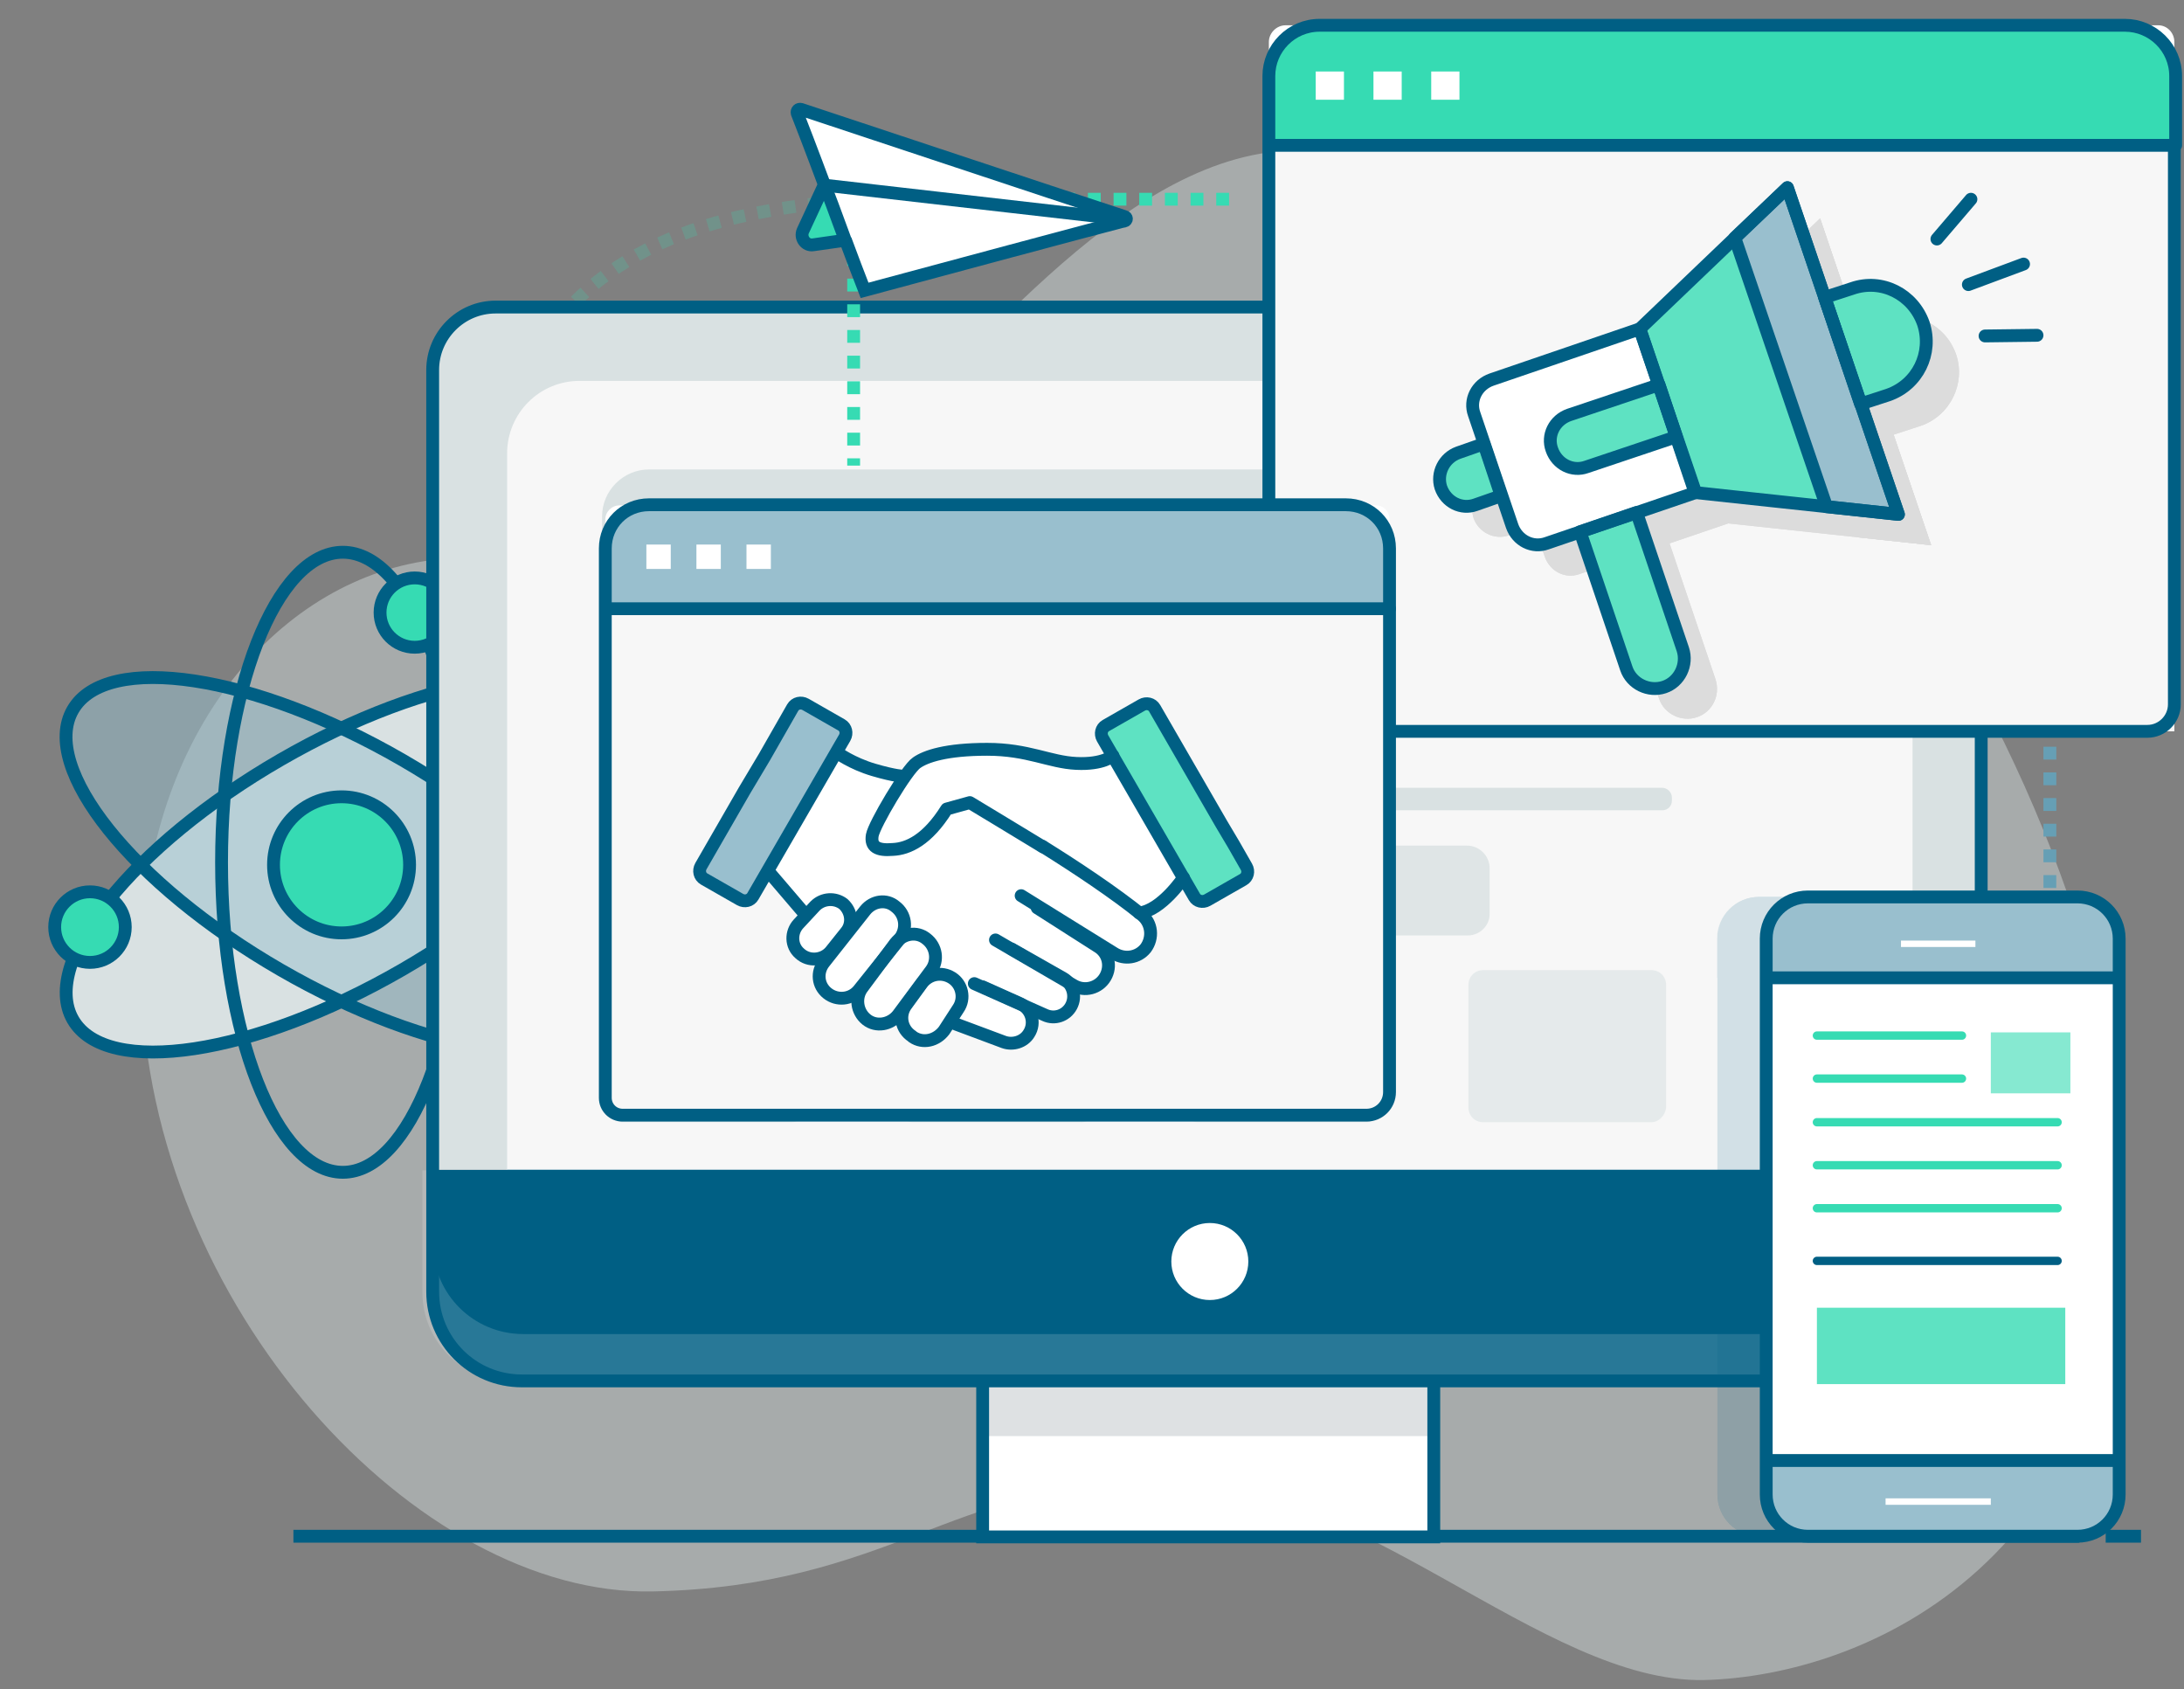 <svg width="97" height="75" viewBox="0 0 97 75" fill="none" xmlns="http://www.w3.org/2000/svg">
<rect x="0" y="0" width="97" height="75" fill="#808080" stroke="none"/>
<path opacity="0.44" d="M6.277 43.562C6.049 33.273 11.892 26.034 18.818 24.922C25.744 23.811 32.898 24.666 37.829 20.675C42.76 16.685 49.629 6.852 57.438 6.681C76.592 6.253 93.978 35.069 94.349 52.142C94.719 69.215 82.919 74.43 75.68 74.602C68.469 74.744 60.289 65.481 51.282 65.68C42.275 65.88 39.425 70.44 28.993 70.668C18.561 70.896 6.59 58.013 6.277 43.562Z" fill="#D9E1E2"/>
<path d="M17.858 43.065C24.442 39.263 28.573 34.093 27.086 31.517C25.598 28.94 19.055 29.933 12.47 33.735C5.886 37.536 1.755 42.707 3.242 45.283C4.73 47.86 11.273 46.867 17.858 43.065Z" fill="#D9E1E2"/>
<g opacity="0.52">
<path d="M27.16 45.433C28.648 42.856 24.516 37.686 17.931 33.885C11.347 30.083 4.804 29.09 3.316 31.666C1.829 34.243 5.96 39.413 12.545 43.215C19.129 47.016 25.672 48.009 27.16 45.433Z" fill="#99BFCE"/>
</g>
<path d="M15.226 52.056C18.202 52.056 20.613 45.893 20.613 38.29C20.613 30.686 18.202 24.523 15.226 24.523C12.251 24.523 9.84 30.686 9.84 38.29C9.84 45.893 12.251 52.056 15.226 52.056Z" stroke="#005F84" stroke-width="0.57" stroke-miterlimit="10"/>
<path d="M27.08 45.286C28.568 42.709 24.436 37.539 17.852 33.737C11.268 29.936 4.724 28.943 3.236 31.519C1.749 34.096 5.881 39.266 12.465 43.068C19.049 46.869 25.593 47.862 27.08 45.286Z" stroke="#005F84" stroke-width="0.57" stroke-miterlimit="10"/>
<path d="M17.858 43.065C24.442 39.263 28.573 34.093 27.086 31.517C25.598 28.94 19.055 29.933 12.47 33.735C5.886 37.536 1.755 42.707 3.242 45.283C4.73 47.86 11.273 46.867 17.858 43.065Z" stroke="#005F84" stroke-width="0.57" stroke-miterlimit="10"/>
<path d="M15.169 41.425C16.838 41.425 18.191 40.072 18.191 38.404C18.191 36.735 16.838 35.382 15.169 35.382C13.501 35.382 12.148 36.735 12.148 38.404C12.148 40.072 13.501 41.425 15.169 41.425Z" fill="#36DBB3"/>
<path d="M3.997 42.736C4.862 42.736 5.564 42.034 5.564 41.168C5.564 40.303 4.862 39.601 3.997 39.601C3.131 39.601 2.429 40.303 2.429 41.168C2.429 42.034 3.131 42.736 3.997 42.736Z" fill="#36DBB3"/>
<path d="M23.122 48.294C24.003 48.294 24.718 47.579 24.718 46.698C24.718 45.816 24.003 45.102 23.122 45.102C22.24 45.102 21.525 45.816 21.525 46.698C21.525 47.579 22.24 48.294 23.122 48.294Z" fill="#36DBB3"/>
<path d="M18.419 28.741C19.269 28.741 19.958 28.052 19.958 27.202C19.958 26.352 19.269 25.663 18.419 25.663C17.569 25.663 16.88 26.352 16.88 27.202C16.88 28.052 17.569 28.741 18.419 28.741Z" fill="#36DBB3"/>
<path d="M15.169 41.425C16.838 41.425 18.191 40.072 18.191 38.404C18.191 36.735 16.838 35.382 15.169 35.382C13.501 35.382 12.148 36.735 12.148 38.404C12.148 40.072 13.501 41.425 15.169 41.425Z" stroke="#005F84" stroke-width="0.57" stroke-miterlimit="10"/>
<path d="M3.997 42.736C4.862 42.736 5.564 42.034 5.564 41.168C5.564 40.303 4.862 39.601 3.997 39.601C3.131 39.601 2.429 40.303 2.429 41.168C2.429 42.034 3.131 42.736 3.997 42.736Z" stroke="#005F84" stroke-width="0.57" stroke-miterlimit="10"/>
<path d="M23.122 48.294C24.003 48.294 24.718 47.579 24.718 46.698C24.718 45.816 24.003 45.102 23.122 45.102C22.24 45.102 21.525 45.816 21.525 46.698C21.525 47.579 22.24 48.294 23.122 48.294Z" stroke="#005F84" stroke-width="0.57" stroke-miterlimit="10"/>
<path d="M18.419 28.741C19.269 28.741 19.958 28.052 19.958 27.202C19.958 26.352 19.269 25.663 18.419 25.663C17.569 25.663 16.88 26.352 16.88 27.202C16.88 28.052 17.569 28.741 18.419 28.741Z" stroke="#005F84" stroke-width="0.57" stroke-miterlimit="10"/>
<g opacity="0.2">
<path d="M37.971 45.102C38.142 45.13 38.313 45.13 38.484 45.159" stroke="#36DBB3" stroke-width="0.57" stroke-miterlimit="10" stroke-dasharray="0.57 0.57"/>
<path d="M36.461 9.018C34.523 9.246 32.556 9.588 30.703 10.243C28.11 11.155 25.63 12.752 24.119 15.203C23.35 16.457 22.837 17.968 23.236 19.421C23.692 21.16 25.487 22.357 27.169 22.1C28.851 21.844 30.219 20.134 30.19 18.338C30.162 16.542 28.822 14.889 27.14 14.576C25.801 14.319 24.404 14.861 23.378 15.801C22.352 16.742 21.668 17.996 21.155 19.336C18.96 25.008 20.1 31.791 23.606 36.665C26.798 41.111 31.729 43.99 36.974 44.988" stroke="#36DBB3" stroke-width="0.57" stroke-miterlimit="10" stroke-dasharray="0.57 0.57"/>
<path d="M37.515 8.904C37.344 8.932 37.173 8.932 37.002 8.961" stroke="#36DBB3" stroke-width="0.57" stroke-miterlimit="10" stroke-dasharray="0.57 0.57"/>
</g>
<path d="M93.522 68.217H95.09" stroke="#005F84" stroke-width="0.57" stroke-miterlimit="10"/>
<path d="M13.032 68.217H18.647H41.05H65.362H68.725H84.059H88.392H92.354" stroke="#005F84" stroke-width="0.57" stroke-miterlimit="10"/>
<path d="M91.043 28.599V39.943" stroke="#669FB5" stroke-width="0.57" stroke-miterlimit="10" stroke-dasharray="0.57 0.57"/>
<path d="M87.993 16.029H22.495V54.023H87.993V16.029Z" fill="#F7F7F7"/>
<path d="M63.68 59.752H43.643V68.359H63.68V59.752Z" fill="white"/>
<path opacity="0.15" d="M63.68 59.752H43.643V63.771H63.68V59.752Z" fill="#253746"/>
<path d="M63.68 59.752H43.643V68.246H63.68V59.752Z" stroke="#005F84" stroke-width="0.57" stroke-miterlimit="10"/>
<path d="M88.021 51.942V57.358C88.021 59.552 86.254 61.319 84.059 61.319H23.179C20.984 61.319 19.217 59.552 19.217 57.358V51.942H88.021Z" fill="#005F84"/>
<path opacity="0.16" d="M88.021 57.158V57.386C88.021 59.581 86.226 61.348 84.031 61.348H22.751C20.556 61.348 18.761 59.581 18.761 57.386V51.971H19.245V55.277C19.245 57.472 21.041 59.239 23.236 59.239H84.516C86.026 59.21 87.337 58.384 88.021 57.158Z" fill="white"/>
<path d="M88.021 17.597V51.971H84.943V20.134C84.943 18.338 83.489 16.913 81.722 16.913H25.744C23.948 16.913 22.523 18.366 22.523 20.134V51.942H19.217V16.571C19.217 14.946 20.528 13.635 22.152 13.635H84.059C86.226 13.635 88.021 15.402 88.021 17.597Z" fill="#D9E1E2"/>
<path d="M88.021 51.942V57.358C88.021 59.552 86.254 61.319 84.059 61.319H59.206H48.261H23.179C20.984 61.319 19.217 59.552 19.217 57.358V51.942V16.428C19.217 14.889 20.471 13.635 22.01 13.635H84.031C86.226 13.635 87.993 15.402 87.993 17.597V51.942H88.021Z" stroke="#005F84" stroke-width="0.57" stroke-miterlimit="10"/>
<path d="M53.733 57.728C54.678 57.728 55.443 56.962 55.443 56.018C55.443 55.074 54.678 54.308 53.733 54.308C52.789 54.308 52.023 55.074 52.023 56.018C52.023 56.962 52.789 57.728 53.733 57.728Z" fill="white"/>
<path d="M76.563 30.024H28.822C27.682 30.024 26.741 29.083 26.741 27.943V22.927C26.741 21.787 27.682 20.846 28.822 20.846H76.535C77.675 20.846 78.616 21.787 78.616 22.927V27.943C78.644 29.083 77.704 30.024 76.563 30.024Z" fill="#D9E1E2"/>
<path d="M43.9 33.444H27.083C26.884 33.444 26.741 33.273 26.741 33.102V32.817C26.741 32.618 26.912 32.475 27.083 32.475H43.9C44.099 32.475 44.242 32.646 44.242 32.817V33.102C44.242 33.302 44.099 33.444 43.9 33.444Z" fill="#D9E1E2"/>
<path d="M73.827 35.981H27.169C26.941 35.981 26.741 35.781 26.741 35.553V35.411C26.741 35.183 26.941 34.983 27.169 34.983H73.827C74.055 34.983 74.255 35.183 74.255 35.411V35.553C74.255 35.781 74.084 35.981 73.827 35.981Z" fill="#D9E1E2"/>
<path opacity="0.79" d="M65.191 41.539H27.739C27.197 41.539 26.741 41.083 26.741 40.541V38.546C26.741 38.005 27.197 37.549 27.739 37.549H65.162C65.704 37.549 66.16 38.005 66.16 38.546V40.541C66.189 41.083 65.733 41.539 65.191 41.539Z" fill="#D9E1E2"/>
<path opacity="0.56" d="M48.033 49.833H40.565C40.194 49.833 39.909 49.548 39.909 49.178V43.733C39.909 43.363 40.194 43.078 40.565 43.078H48.033C48.403 43.078 48.688 43.363 48.688 43.733V49.178C48.66 49.52 48.375 49.833 48.033 49.833Z" fill="#D9E1E2"/>
<path opacity="0.56" d="M35.15 49.833H27.682C27.311 49.833 27.026 49.548 27.026 49.178V43.733C27.026 43.363 27.311 43.078 27.682 43.078H35.15C35.52 43.078 35.805 43.363 35.805 43.733V49.178C35.805 49.52 35.52 49.833 35.15 49.833Z" fill="#D9E1E2"/>
<path opacity="0.56" d="M60.688 49.833H53.22C52.849 49.833 52.564 49.548 52.564 49.178V43.733C52.564 43.363 52.849 43.078 53.22 43.078H60.688C61.058 43.078 61.343 43.363 61.343 43.733V49.178C61.315 49.52 61.03 49.833 60.688 49.833Z" fill="#D9E1E2"/>
<path opacity="0.56" d="M73.343 49.833H65.875C65.504 49.833 65.219 49.548 65.219 49.178V43.733C65.219 43.363 65.504 43.078 65.875 43.078H73.343C73.713 43.078 73.998 43.363 73.998 43.733V49.178C73.97 49.52 73.685 49.833 73.343 49.833Z" fill="#D9E1E2"/>
<g opacity="0.15">
<path d="M91.955 64.854V66.364C91.955 67.391 91.128 68.217 90.102 68.217H78.131C77.105 68.217 76.278 67.391 76.278 66.364V64.854V43.42V41.681C76.278 40.655 77.105 39.829 78.131 39.829H90.102C91.128 39.829 91.955 40.655 91.955 41.681V43.42V48.237V56.845V64.854Z" fill="#005F84"/>
<path opacity="0.32" d="M91.955 64.854V66.364C91.955 67.391 91.128 68.217 90.102 68.217H78.131C77.105 68.217 76.278 67.391 76.278 66.364V64.854H91.955Z" fill="#005F84"/>
<path opacity="0.32" d="M91.955 41.681V43.42H76.25V41.681C76.25 40.655 77.076 39.829 78.103 39.829H90.073C91.128 39.829 91.955 40.655 91.955 41.681Z" fill="#005F84"/>
<path d="M91.955 64.854V66.364C91.955 67.391 91.128 68.217 90.102 68.217H78.131C77.105 68.217 76.278 67.391 76.278 66.364V64.854V43.42V41.681C76.278 40.655 77.105 39.829 78.131 39.829H90.102C91.128 39.829 91.955 40.655 91.955 41.681V43.42V48.237V56.845V64.854Z" fill="#005F84"/>
</g>
<path d="M94.121 64.854V66.364C94.121 67.391 93.294 68.217 92.268 68.217H80.297C79.271 68.217 78.445 67.391 78.445 66.364V64.854V43.42V41.681C78.445 40.655 79.271 39.829 80.297 39.829H92.268C93.294 39.829 94.121 40.655 94.121 41.681V43.42V48.237V56.845V64.854Z" fill="white"/>
<path d="M94.121 64.854V66.364C94.121 67.391 93.294 68.217 92.268 68.217H80.297C79.271 68.217 78.445 67.391 78.445 66.364V64.854H94.121Z" fill="#99BFCE"/>
<path d="M94.121 41.681V43.42H78.416V41.681C78.416 40.655 79.243 39.829 80.269 39.829H92.24C93.294 39.829 94.121 40.655 94.121 41.681Z" fill="#99BFCE"/>
<path d="M94.121 64.854V66.364C94.121 67.391 93.294 68.217 92.268 68.217H80.297C79.271 68.217 78.445 67.391 78.445 66.364V64.854V43.42V41.681C78.445 40.655 79.271 39.829 80.297 39.829H92.268C93.294 39.829 94.121 40.655 94.121 41.681V43.42V48.237V56.845V64.854Z" stroke="#005F84" stroke-width="0.57" stroke-miterlimit="10"/>
<path d="M78.416 43.42H94.121" stroke="#005F84" stroke-width="0.57" stroke-miterlimit="10"/>
<path d="M78.416 64.854H94.121" stroke="#005F84" stroke-width="0.57" stroke-miterlimit="10"/>
<path d="M84.43 41.91H87.736" stroke="white" stroke-width="0.285" stroke-miterlimit="10" stroke-linejoin="round"/>
<path d="M83.746 66.678H88.42" stroke="white" stroke-width="0.285" stroke-miterlimit="10" stroke-linejoin="round"/>
<path d="M80.696 45.985H87.138" stroke="#36DBB3" stroke-width="0.371" stroke-miterlimit="10" stroke-linecap="round"/>
<path d="M80.696 47.895H87.138" stroke="#36DBB3" stroke-width="0.371" stroke-miterlimit="10" stroke-linecap="round"/>
<path d="M80.696 49.833H91.385" stroke="#36DBB3" stroke-width="0.371" stroke-miterlimit="10" stroke-linecap="round"/>
<path d="M80.696 51.743H91.385" stroke="#36DBB3" stroke-width="0.371" stroke-miterlimit="10" stroke-linecap="round"/>
<path d="M80.696 53.652H91.385" stroke="#36DBB3" stroke-width="0.371" stroke-miterlimit="10" stroke-linecap="round"/>
<path d="M80.696 55.99H91.385" stroke="#005F84" stroke-width="0.371" stroke-miterlimit="10" stroke-linecap="round"/>
<path d="M91.954 45.843H88.42V48.55H91.954V45.843Z" fill="#86E9D1"/>
<path d="M91.727 58.07H80.696V61.462H91.727V58.07Z" fill="#5EE2C2"/>
<path d="M96.572 6.453H56.327V32.475H96.572V6.453Z" fill="#F7F7F7"/>
<path d="M96.572 1.864V6.453H56.64H56.355V1.864C56.355 1.465 56.697 1.123 57.096 1.123H95.859C96.258 1.123 96.572 1.465 96.572 1.864Z" fill="white"/>
<path d="M96.572 3.916V6.481H56.64H56.355V3.916C56.355 2.377 57.609 1.151 59.12 1.151H93.836C95.346 1.123 96.572 2.377 96.572 3.916Z" fill="#36DBB3"/>
<path d="M96.572 6.453V31.278C96.572 31.934 96.03 32.475 95.375 32.475H57.239C56.754 32.475 56.355 32.076 56.355 31.592V6.453V3.374C56.355 2.149 57.353 1.123 58.607 1.123H94.377C95.603 1.123 96.629 2.12 96.629 3.374V6.453H96.572Z" stroke="#005F84" stroke-width="0.57" stroke-miterlimit="10" stroke-linecap="round" stroke-linejoin="round"/>
<path d="M56.612 6.453H96.572" stroke="#005F84" stroke-width="0.57" stroke-miterlimit="10" stroke-linecap="round" stroke-linejoin="round"/>
<path d="M59.69 3.175H58.436V4.429H59.69V3.175Z" fill="white"/>
<path d="M62.255 3.175H61.001V4.429H62.255V3.175Z" fill="white"/>
<path d="M64.82 3.175H63.566V4.429H64.82V3.175Z" fill="white"/>
<g opacity="0.11">
<path d="M75.366 31.848C74.682 32.076 73.913 31.706 73.685 31.021L71.632 24.951L74.141 24.096L76.193 30.166C76.421 30.879 76.05 31.62 75.366 31.848Z" fill="black"/>
<path d="M74.283 15.972L76.763 23.24L70.15 25.492C69.523 25.72 68.839 25.378 68.611 24.723L66.93 19.763C66.702 19.136 67.044 18.452 67.699 18.224L74.283 15.972Z" fill="black"/>
<path d="M75.908 20.761L71.918 22.1C71.29 22.328 70.606 21.986 70.378 21.331C70.15 20.704 70.492 20.02 71.148 19.792L75.138 18.452L75.908 20.761Z" fill="black"/>
<path d="M75.102 18.45L72.484 19.34L73.264 21.634L75.882 20.744L75.102 18.45Z" fill="black"/>
<path d="M66.987 23.782L68.127 23.383L67.357 21.074L66.217 21.473C65.59 21.701 65.248 22.385 65.448 23.012C65.675 23.64 66.36 23.982 66.987 23.782Z" fill="black"/>
<path d="M85.77 24.209L76.734 23.24L74.283 15.972L80.839 9.702L85.77 24.209Z" fill="black"/>
<path d="M82.577 23.867L85.77 24.209L80.839 9.702L78.501 11.925L82.577 23.867Z" fill="black"/>
<path d="M85.314 18.908L84.088 19.307L82.492 14.576L83.718 14.177C85.029 13.721 86.425 14.433 86.881 15.744C87.309 17.027 86.625 18.452 85.314 18.908Z" fill="black"/>
<path d="M74.283 15.972L76.763 23.24L70.15 25.492C69.523 25.72 68.839 25.378 68.611 24.723L66.93 19.763C66.702 19.136 67.044 18.452 67.699 18.224L74.283 15.972Z" fill="black"/>
<path d="M85.314 18.908L84.088 19.307L82.492 14.576L83.718 14.177C85.029 13.721 86.425 14.433 86.881 15.744C87.309 17.027 86.625 18.452 85.314 18.908Z" fill="black"/>
<path d="M75.366 31.848C74.682 32.076 73.913 31.706 73.685 31.021L71.632 24.951L74.141 24.096L76.193 30.166C76.421 30.879 76.05 31.62 75.366 31.848Z" fill="black"/>
<path d="M66.987 23.782L68.127 23.383L67.357 21.074L66.217 21.473C65.59 21.701 65.248 22.385 65.448 23.012C65.675 23.64 66.36 23.982 66.987 23.782Z" fill="black"/>
<path d="M82.577 23.867L85.77 24.209L80.839 9.702L78.501 11.925L82.577 23.867Z" fill="black"/>
<path d="M85.77 24.209L76.734 23.24L74.283 15.972L80.839 9.702L85.77 24.209Z" fill="black"/>
<path d="M75.908 20.761L71.918 22.1C71.29 22.328 70.606 21.986 70.378 21.331C70.15 20.704 70.492 20.02 71.148 19.792L75.138 18.452L75.908 20.761Z" fill="black"/>
</g>
<path d="M73.913 30.509C73.229 30.736 72.459 30.366 72.231 29.682L70.179 23.611L72.687 22.756L74.739 28.827C74.967 29.511 74.597 30.28 73.913 30.509Z" fill="#5EE2C2"/>
<path d="M72.83 14.604L75.309 21.872L68.697 24.124C68.07 24.352 67.386 24.01 67.158 23.354L65.476 18.395C65.248 17.768 65.59 17.084 66.246 16.856L72.83 14.604Z" fill="white"/>
<path d="M74.454 19.393L70.464 20.732C69.837 20.96 69.153 20.618 68.925 19.963C68.697 19.336 69.039 18.652 69.694 18.424L73.685 17.084L74.454 19.393Z" fill="#5EE2C2"/>
<path d="M73.653 17.109L71.035 17.999L71.815 20.293L74.433 19.403L73.653 17.109Z" fill="#5EE2C2"/>
<path d="M65.533 22.414L66.673 22.015L65.904 19.706L64.763 20.105C64.136 20.333 63.794 21.017 63.994 21.644C64.222 22.3 64.906 22.642 65.533 22.414Z" fill="#5EE2C2"/>
<path d="M84.316 22.841L75.281 21.872L72.83 14.604L79.385 8.334L84.316 22.841Z" fill="#5EE2C2"/>
<path d="M81.124 22.499L84.316 22.841L79.385 8.334L77.048 10.557L81.124 22.499Z" fill="#99BFCE"/>
<path d="M83.86 17.54L82.634 17.939L81.038 13.208L82.264 12.809C83.575 12.352 84.972 13.065 85.428 14.376C85.855 15.687 85.171 17.084 83.86 17.54Z" fill="#5EE2C2"/>
<path d="M72.83 14.604L75.309 21.872L68.697 24.124C68.07 24.352 67.386 24.01 67.158 23.354L65.476 18.395C65.248 17.768 65.59 17.084 66.246 16.856L72.83 14.604Z" stroke="#005F84" stroke-width="0.57" stroke-miterlimit="10" stroke-linecap="round" stroke-linejoin="round"/>
<path d="M83.86 17.54L82.634 17.939L81.038 13.208L82.264 12.809C83.575 12.352 84.972 13.065 85.428 14.376C85.855 15.687 85.171 17.084 83.86 17.54Z" stroke="#005F84" stroke-width="0.57" stroke-miterlimit="10" stroke-linecap="round" stroke-linejoin="round"/>
<path d="M73.913 30.509C73.229 30.736 72.459 30.366 72.231 29.682L70.179 23.611L72.687 22.756L74.739 28.827C74.967 29.511 74.597 30.28 73.913 30.509Z" stroke="#005F84" stroke-width="0.57" stroke-miterlimit="10" stroke-linecap="round" stroke-linejoin="round"/>
<path d="M65.533 22.414L66.673 22.015L65.904 19.706L64.763 20.105C64.136 20.333 63.794 21.017 63.994 21.644C64.222 22.3 64.906 22.642 65.533 22.414Z" stroke="#005F84" stroke-width="0.57" stroke-miterlimit="10" stroke-linecap="round" stroke-linejoin="round"/>
<path d="M81.124 22.499L84.316 22.841L79.385 8.334L77.048 10.557L81.124 22.499Z" stroke="#005F84" stroke-width="0.57" stroke-miterlimit="10" stroke-linecap="round" stroke-linejoin="round"/>
<path d="M84.316 22.841L75.281 21.872L72.83 14.604L79.385 8.334L84.316 22.841Z" stroke="#005F84" stroke-width="0.57" stroke-miterlimit="10" stroke-linecap="round" stroke-linejoin="round"/>
<path d="M74.454 19.393L70.464 20.732C69.837 20.96 69.153 20.618 68.925 19.963C68.697 19.336 69.039 18.652 69.694 18.424L73.685 17.084L74.454 19.393Z" stroke="#005F84" stroke-width="0.57" stroke-miterlimit="10" stroke-linecap="round" stroke-linejoin="round"/>
<path d="M86.026 10.614L87.537 8.847" stroke="#005F84" stroke-width="0.57" stroke-miterlimit="10" stroke-linecap="round" stroke-linejoin="round"/>
<path d="M88.164 14.918L90.472 14.889" stroke="#005F84" stroke-width="0.57" stroke-miterlimit="10" stroke-linecap="round" stroke-linejoin="round"/>
<path d="M87.423 12.638L89.874 11.726" stroke="#005F84" stroke-width="0.57" stroke-miterlimit="10" stroke-linecap="round" stroke-linejoin="round"/>
<path d="M61.685 27.031H26.884V49.52H61.685V27.031Z" fill="#F7F7F7"/>
<path d="M61.714 23.069V27.031H27.14H26.884V23.069C26.884 22.727 27.169 22.442 27.511 22.442H61.058C61.429 22.414 61.714 22.699 61.714 23.069Z" fill="white"/>
<path d="M61.714 24.808V27.031H27.14H26.884V24.808C26.884 23.497 27.967 22.414 29.278 22.414H59.291C60.631 22.414 61.714 23.497 61.714 24.808Z" fill="#99BFCE"/>
<path d="M61.714 27.031V48.493C61.714 49.063 61.258 49.52 60.688 49.52H27.653C27.226 49.52 26.884 49.178 26.884 48.75V27.031V24.352C26.884 23.269 27.739 22.414 28.822 22.414H59.776C60.859 22.414 61.714 23.269 61.714 24.352V27.031Z" stroke="#005F84" stroke-width="0.57" stroke-miterlimit="10" stroke-linecap="round" stroke-linejoin="round"/>
<path d="M27.14 27.031H61.714" stroke="#005F84" stroke-width="0.57" stroke-miterlimit="10" stroke-linecap="round" stroke-linejoin="round"/>
<path d="M29.791 24.181H28.708V25.264H29.791V24.181Z" fill="white"/>
<path d="M32.014 24.181H30.931V25.264H32.014V24.181Z" fill="white"/>
<path d="M34.237 24.181H33.154V25.264H34.237V24.181Z" fill="white"/>
<path d="M54.588 8.847H39.824C38.769 8.847 37.914 9.702 37.914 10.756V20.675" stroke="#36DBB3" stroke-width="0.57" stroke-miterlimit="10" stroke-dasharray="0.57 0.57"/>
<path d="M37.544 10.642L36.147 10.842C35.805 10.899 35.549 10.528 35.691 10.215L36.632 8.191C36.717 8.476 37.088 9.502 37.544 10.642Z" fill="#36DBB3"/>
<path d="M36.603 8.191C36.603 8.191 35.948 6.453 35.378 4.97C35.349 4.856 35.435 4.771 35.549 4.799C38.655 5.826 46.266 8.334 49.914 9.559C50.028 9.588 50.028 9.759 49.914 9.759C49.914 9.759 49.857 9.787 49.771 9.787L49.8 9.673L36.603 8.191Z" fill="white"/>
<path d="M49.8 9.73L49.771 9.844C48.66 10.129 41.534 12.039 38.37 12.894C38.085 12.21 37.8 11.383 37.515 10.642C37.088 9.502 36.689 8.476 36.603 8.191L49.8 9.73Z" fill="white"/>
<path d="M36.603 8.163C36.603 8.163 36.603 8.191 36.632 8.22C36.746 8.505 37.116 9.502 37.544 10.671" stroke="#005F84" stroke-width="0.57" stroke-miterlimit="10"/>
<path d="M37.544 10.642C37.829 11.412 38.142 12.239 38.399 12.894C41.563 12.039 48.688 10.129 49.8 9.844C49.914 9.816 49.942 9.816 49.942 9.816C50.056 9.787 50.056 9.645 49.942 9.616C46.294 8.419 38.684 5.883 35.577 4.856C35.463 4.828 35.378 4.913 35.406 5.027C35.976 6.481 36.632 8.248 36.632 8.248" stroke="#005F84" stroke-width="0.57" stroke-miterlimit="10"/>
<path d="M49.8 9.73L36.603 8.22L35.663 10.243C35.52 10.557 35.777 10.927 36.119 10.87L37.515 10.671" stroke="#005F84" stroke-width="0.57" stroke-miterlimit="10"/>
<path d="M49.23 33.501C49.23 33.501 49.087 33.957 48.204 33.9C47.32 33.843 45.496 33.387 44.128 33.245C42.76 33.102 40.764 33.786 40.764 33.786C40.764 33.786 40.08 34.556 40.052 34.613C40.023 34.67 38.912 36.665 38.912 36.665L38.769 37.435L39.282 37.691C39.282 37.691 39.653 37.691 39.738 37.691C39.824 37.691 40.822 37.264 40.822 37.264C40.822 37.264 41.962 36.066 42.161 35.895C42.361 35.753 43.13 35.639 43.13 35.639C43.13 35.639 48.916 39.629 49.059 39.572C49.201 39.515 50.199 40.456 50.199 40.456H50.512L51.054 40.399C51.054 40.399 51.367 40.028 51.481 39.971C51.624 39.914 52.137 39.487 52.165 39.458C52.194 39.43 52.422 39.145 52.422 39.145V38.974L49.458 33.644L49.23 33.501Z" fill="white"/>
<path d="M37.316 33.416C37.316 33.416 38.883 34.413 40.081 34.385L39.425 35.468L38.997 36.437L38.798 36.978L38.712 37.463C38.712 37.463 39.083 37.663 39.168 37.663C39.254 37.663 39.596 37.691 39.767 37.691C39.938 37.663 40.252 37.52 40.365 37.463C40.508 37.406 40.85 37.264 40.85 37.264C40.85 37.264 41.078 36.836 41.164 36.836C41.249 36.836 41.534 36.551 41.534 36.551L41.876 36.209L42.047 36.038L42.275 35.867L43.159 35.639L50.484 40.256L50.94 40.826L51.139 41.539L50.94 42.081L50.569 42.394H50.227C50.227 42.394 49.999 42.365 49.8 42.394C49.6 42.422 49.201 42.166 49.201 42.166L49.258 42.907L49.116 43.135C49.116 43.135 48.916 43.42 48.916 43.477C48.888 43.534 48.631 43.705 48.631 43.705L48.346 43.848L47.976 43.791L47.833 43.762H47.605L47.691 44.389C47.691 44.389 47.548 44.731 47.52 44.788C47.491 44.817 47.235 45.016 47.235 45.016C47.235 45.016 47.063 45.13 47.007 45.13C46.95 45.13 46.75 45.073 46.693 45.073C46.636 45.073 46.322 45.016 46.322 45.016L46.066 44.902L45.923 44.845C45.923 44.845 45.838 44.817 45.838 44.902C45.838 44.988 45.838 44.988 45.838 45.045C45.838 45.102 45.838 45.102 45.838 45.216C45.838 45.33 45.838 45.33 45.838 45.444C45.838 45.558 45.838 45.672 45.838 45.7C45.838 45.729 45.382 46.213 45.382 46.213L45.125 46.356C45.125 46.356 44.669 46.327 44.641 46.299C44.612 46.27 44.413 46.156 44.071 46.071C43.729 45.985 43.871 46.128 43.387 45.9C42.902 45.7 42.817 45.643 42.817 45.643L42.475 45.472V45.13L42.731 44.731L42.817 44.304L42.674 43.876L42.304 43.42C42.304 43.42 42.218 43.278 41.905 43.278C41.591 43.278 41.42 43.335 41.42 43.335V43.078L41.62 42.622V42.536L41.506 42.194L41.363 41.824L40.565 41.624L40.052 41.681L40.365 41.197L40.223 40.741L39.881 40.313L39.425 40.199H38.826L38.57 40.399L38 41.083L38.028 40.969L37.686 40.684L37.743 40.513L37.515 40.199L37.116 40.085L36.746 40L36.432 40.171L36.005 40.513L35.948 40.655L35.577 40.313L35.235 39.914C35.235 39.914 35.036 39.686 34.979 39.601C34.922 39.515 34.294 38.774 34.294 38.774L37.316 33.416Z" fill="white"/>
<path d="M36.29 40.285L35.292 41.282L35.406 42.137L35.492 42.365C35.492 42.365 35.777 42.48 35.834 42.536C35.891 42.593 35.948 42.593 36.062 42.565C36.176 42.536 36.204 42.536 36.375 42.48C36.546 42.422 36.632 42.308 36.746 42.308C36.831 42.308 37.088 41.995 37.145 41.909C37.202 41.824 37.259 41.51 37.401 41.482C37.544 41.453 37.743 41.054 37.743 41.054C37.743 41.054 37.772 40.912 37.715 40.769C37.658 40.627 37.572 40.342 37.515 40.342C37.458 40.342 37.088 40.028 37.088 40.028C37.088 40.028 36.945 39.943 36.86 40C36.774 40.057 36.575 40 36.518 40.085C36.461 40.142 36.29 40.285 36.29 40.285Z" fill="white"/>
<path d="M36.347 43.106L38.826 39.971L39.453 40.085C39.453 40.085 39.767 40.456 39.852 40.456C39.938 40.456 40.081 40.57 40.081 40.598C40.081 40.627 40.194 40.769 40.194 40.855C40.194 40.94 40.166 41.054 40.138 41.168C40.109 41.311 40.28 41.197 40.052 41.482C39.824 41.767 39.852 41.738 39.767 41.852C39.681 41.966 39.453 42.451 39.368 42.508C39.282 42.565 39.054 43.021 38.969 43.106C38.883 43.192 38.484 43.677 38.313 43.819C38.142 43.962 37.943 44.076 37.857 44.19C37.743 44.304 37.487 44.446 37.401 44.446C37.316 44.475 36.717 44.19 36.717 44.19L36.546 43.876C36.546 43.876 36.66 43.933 36.546 43.734C36.432 43.534 36.432 43.477 36.404 43.392C36.404 43.334 36.347 43.106 36.347 43.106Z" fill="white"/>
<path d="M40.451 41.425L39.453 42.451C39.453 42.451 38.541 43.363 38.541 43.392C38.513 43.42 38.171 43.99 38.171 43.99C38.171 43.99 38.171 44.418 38.171 44.503C38.171 44.589 38.171 44.76 38.171 44.76L38.342 45.216C38.342 45.216 38.684 45.387 38.769 45.415C38.855 45.444 38.997 45.501 39.111 45.501C39.225 45.501 39.511 45.529 39.568 45.387C39.653 45.273 39.653 45.244 39.824 45.102C39.995 44.959 40.166 44.817 40.28 44.646C40.394 44.475 40.822 44.076 40.907 43.848C40.993 43.648 41.164 43.392 41.306 43.192C41.449 42.992 41.591 42.651 41.591 42.651C41.591 42.651 41.591 42.451 41.62 42.309C41.648 42.166 41.62 42.023 41.62 42.023C41.62 42.023 41.534 41.767 41.506 41.738C41.477 41.71 41.278 41.567 41.278 41.567C41.278 41.567 41.164 41.482 40.993 41.482C40.822 41.482 40.565 41.425 40.565 41.425C40.451 41.425 40.451 41.425 40.451 41.425Z" fill="white"/>
<path d="M41.392 43.334L40.622 43.905C40.622 43.905 40.508 44.389 40.451 44.475C40.394 44.56 40.109 45.102 40.109 45.102C40.109 45.102 40.052 45.33 40.052 45.358C40.081 45.387 40.166 45.843 40.166 45.843C40.166 45.843 40.309 46.071 40.394 46.156C40.508 46.242 40.822 46.327 40.85 46.356C40.879 46.384 41.05 46.327 41.135 46.27C41.221 46.213 41.221 46.185 41.363 46.099C41.477 46.014 41.563 45.871 41.62 45.814C41.677 45.786 41.791 45.672 41.791 45.672C41.791 45.672 41.933 45.558 41.962 45.529C41.99 45.501 42.19 45.273 42.19 45.273C42.19 45.273 42.389 44.988 42.389 44.931C42.389 44.874 42.389 44.674 42.389 44.674L42.503 44.475L42.646 43.762C42.646 43.762 42.475 43.563 42.418 43.563C42.361 43.534 41.677 43.221 41.677 43.221L41.392 43.334Z" fill="white"/>
<path d="M54.816 39.287L54.018 39.743C53.591 40 53.049 39.829 52.821 39.43L49.201 33.159C48.945 32.732 49.116 32.19 49.515 31.962L50.313 31.506C50.74 31.25 51.282 31.421 51.51 31.82L55.13 38.062C55.386 38.489 55.244 39.031 54.816 39.287Z" fill="#5EE2C2"/>
<path d="M31.701 39.287L32.499 39.743C32.926 40 33.468 39.829 33.696 39.43L37.316 33.188C37.572 32.76 37.401 32.219 37.002 31.991L36.204 31.535C35.777 31.278 35.235 31.449 35.007 31.848L31.387 38.09C31.131 38.489 31.302 39.031 31.701 39.287Z" fill="#99BFCE"/>
<path d="M54.788 37.492L55.358 38.489C55.472 38.689 55.415 38.945 55.215 39.059L53.619 39.971C53.419 40.085 53.163 40.028 53.049 39.829L48.973 32.789C48.859 32.589 48.916 32.333 49.116 32.219L50.712 31.307C50.911 31.193 51.168 31.25 51.282 31.449L54.246 36.58L54.788 37.492Z" stroke="#005F84" stroke-width="0.57" stroke-miterlimit="10" stroke-linecap="round" stroke-linejoin="round"/>
<path d="M33.953 33.615L35.207 31.421C35.321 31.221 35.577 31.164 35.777 31.278L37.373 32.19C37.572 32.304 37.629 32.561 37.515 32.76L33.439 39.8C33.325 40 33.069 40.057 32.869 39.943L31.273 39.031C31.074 38.917 31.017 38.66 31.131 38.461L33.069 35.097L33.953 33.615Z" stroke="#005F84" stroke-width="0.57" stroke-miterlimit="10" stroke-linecap="round" stroke-linejoin="round"/>
<path d="M37.173 33.416C37.173 33.416 37.829 33.9 38.798 34.185C39.767 34.47 40.138 34.47 40.138 34.47" stroke="#005F84" stroke-width="0.57" stroke-miterlimit="10" stroke-linecap="round" stroke-linejoin="round"/>
<path d="M46.294 37.577C47.805 38.518 49.515 39.658 50.712 40.627C51.168 40.997 51.225 41.653 50.883 42.109C50.541 42.536 49.942 42.622 49.486 42.337L45.353 39.772" stroke="#005F84" stroke-width="0.57" stroke-miterlimit="10" stroke-linecap="round" stroke-linejoin="round"/>
<path d="M49.429 33.558C49.429 33.558 49.002 33.957 47.805 33.9C46.608 33.843 45.667 33.273 43.843 33.273C42.019 33.273 41.107 33.587 40.708 33.872C40.28 34.157 38.826 36.608 38.741 37.093C38.655 37.606 38.969 37.777 39.653 37.72C40.337 37.691 41.192 37.292 42.047 35.924L43.073 35.639C43.073 35.639 45.154 36.893 46.322 37.606" stroke="#005F84" stroke-width="0.57" stroke-miterlimit="10" stroke-linecap="round" stroke-linejoin="round"/>
<path d="M44.213 41.738L47.691 43.762C48.175 44.047 48.802 43.876 49.087 43.392C49.372 42.907 49.23 42.308 48.745 42.023L46.066 40.313" stroke="#005F84" stroke-width="0.57" stroke-miterlimit="10" stroke-linecap="round" stroke-linejoin="round"/>
<path d="M43.273 43.677L46.408 45.073C46.836 45.273 47.349 45.102 47.577 44.674C47.805 44.247 47.662 43.705 47.234 43.449L44.926 42.138" stroke="#005F84" stroke-width="0.57" stroke-miterlimit="10" stroke-linecap="round" stroke-linejoin="round"/>
<path d="M42.446 45.472L44.584 46.27C44.983 46.413 45.467 46.27 45.695 45.9C46.009 45.415 45.809 44.788 45.296 44.56L43.643 43.819" stroke="#005F84" stroke-width="0.57" stroke-miterlimit="10" stroke-linecap="round" stroke-linejoin="round"/>
<path d="M34.123 38.689L35.634 40.456" stroke="#005F84" stroke-width="0.57" stroke-miterlimit="10" stroke-linecap="round" stroke-linejoin="round"/>
<path d="M36.204 40.228L35.463 41.026C35.121 41.396 35.121 41.995 35.52 42.337C35.919 42.708 36.546 42.651 36.888 42.252L37.572 41.396C37.886 41.026 37.829 40.484 37.458 40.142C37.088 39.857 36.546 39.886 36.204 40.228Z" stroke="#005F84" stroke-width="0.57" stroke-miterlimit="10" stroke-linecap="round" stroke-linejoin="round"/>
<path d="M38.427 40.427L36.603 42.736C36.261 43.163 36.318 43.762 36.746 44.104C37.173 44.446 37.8 44.389 38.142 43.962L39.967 41.681C40.309 41.225 40.223 40.598 39.767 40.256C39.368 39.914 38.769 40 38.427 40.427Z" stroke="#005F84" stroke-width="0.57" stroke-miterlimit="10" stroke-linecap="round" stroke-linejoin="round"/>
<path d="M39.767 41.881L38.285 43.876C37.971 44.304 38.057 44.931 38.484 45.273C38.912 45.615 39.539 45.501 39.881 45.073L41.363 43.078C41.677 42.651 41.591 42.023 41.135 41.681C40.708 41.339 40.109 41.453 39.767 41.881Z" stroke="#005F84" stroke-width="0.57" stroke-miterlimit="10" stroke-linecap="round" stroke-linejoin="round"/>
<path d="M40.536 46.042L40.508 46.014C40.023 45.7 39.909 45.073 40.252 44.617L40.935 43.677C41.249 43.249 41.819 43.135 42.275 43.42C42.731 43.705 42.874 44.332 42.56 44.788L41.933 45.757C41.591 46.213 40.992 46.356 40.536 46.042Z" stroke="#005F84" stroke-width="0.57" stroke-miterlimit="10" stroke-linecap="round" stroke-linejoin="round"/>
<path d="M52.565 38.974C52.565 38.974 51.595 40.427 50.598 40.541" stroke="#005F84" stroke-width="0.57" stroke-miterlimit="10" stroke-linecap="round" stroke-linejoin="round"/>
</svg>
